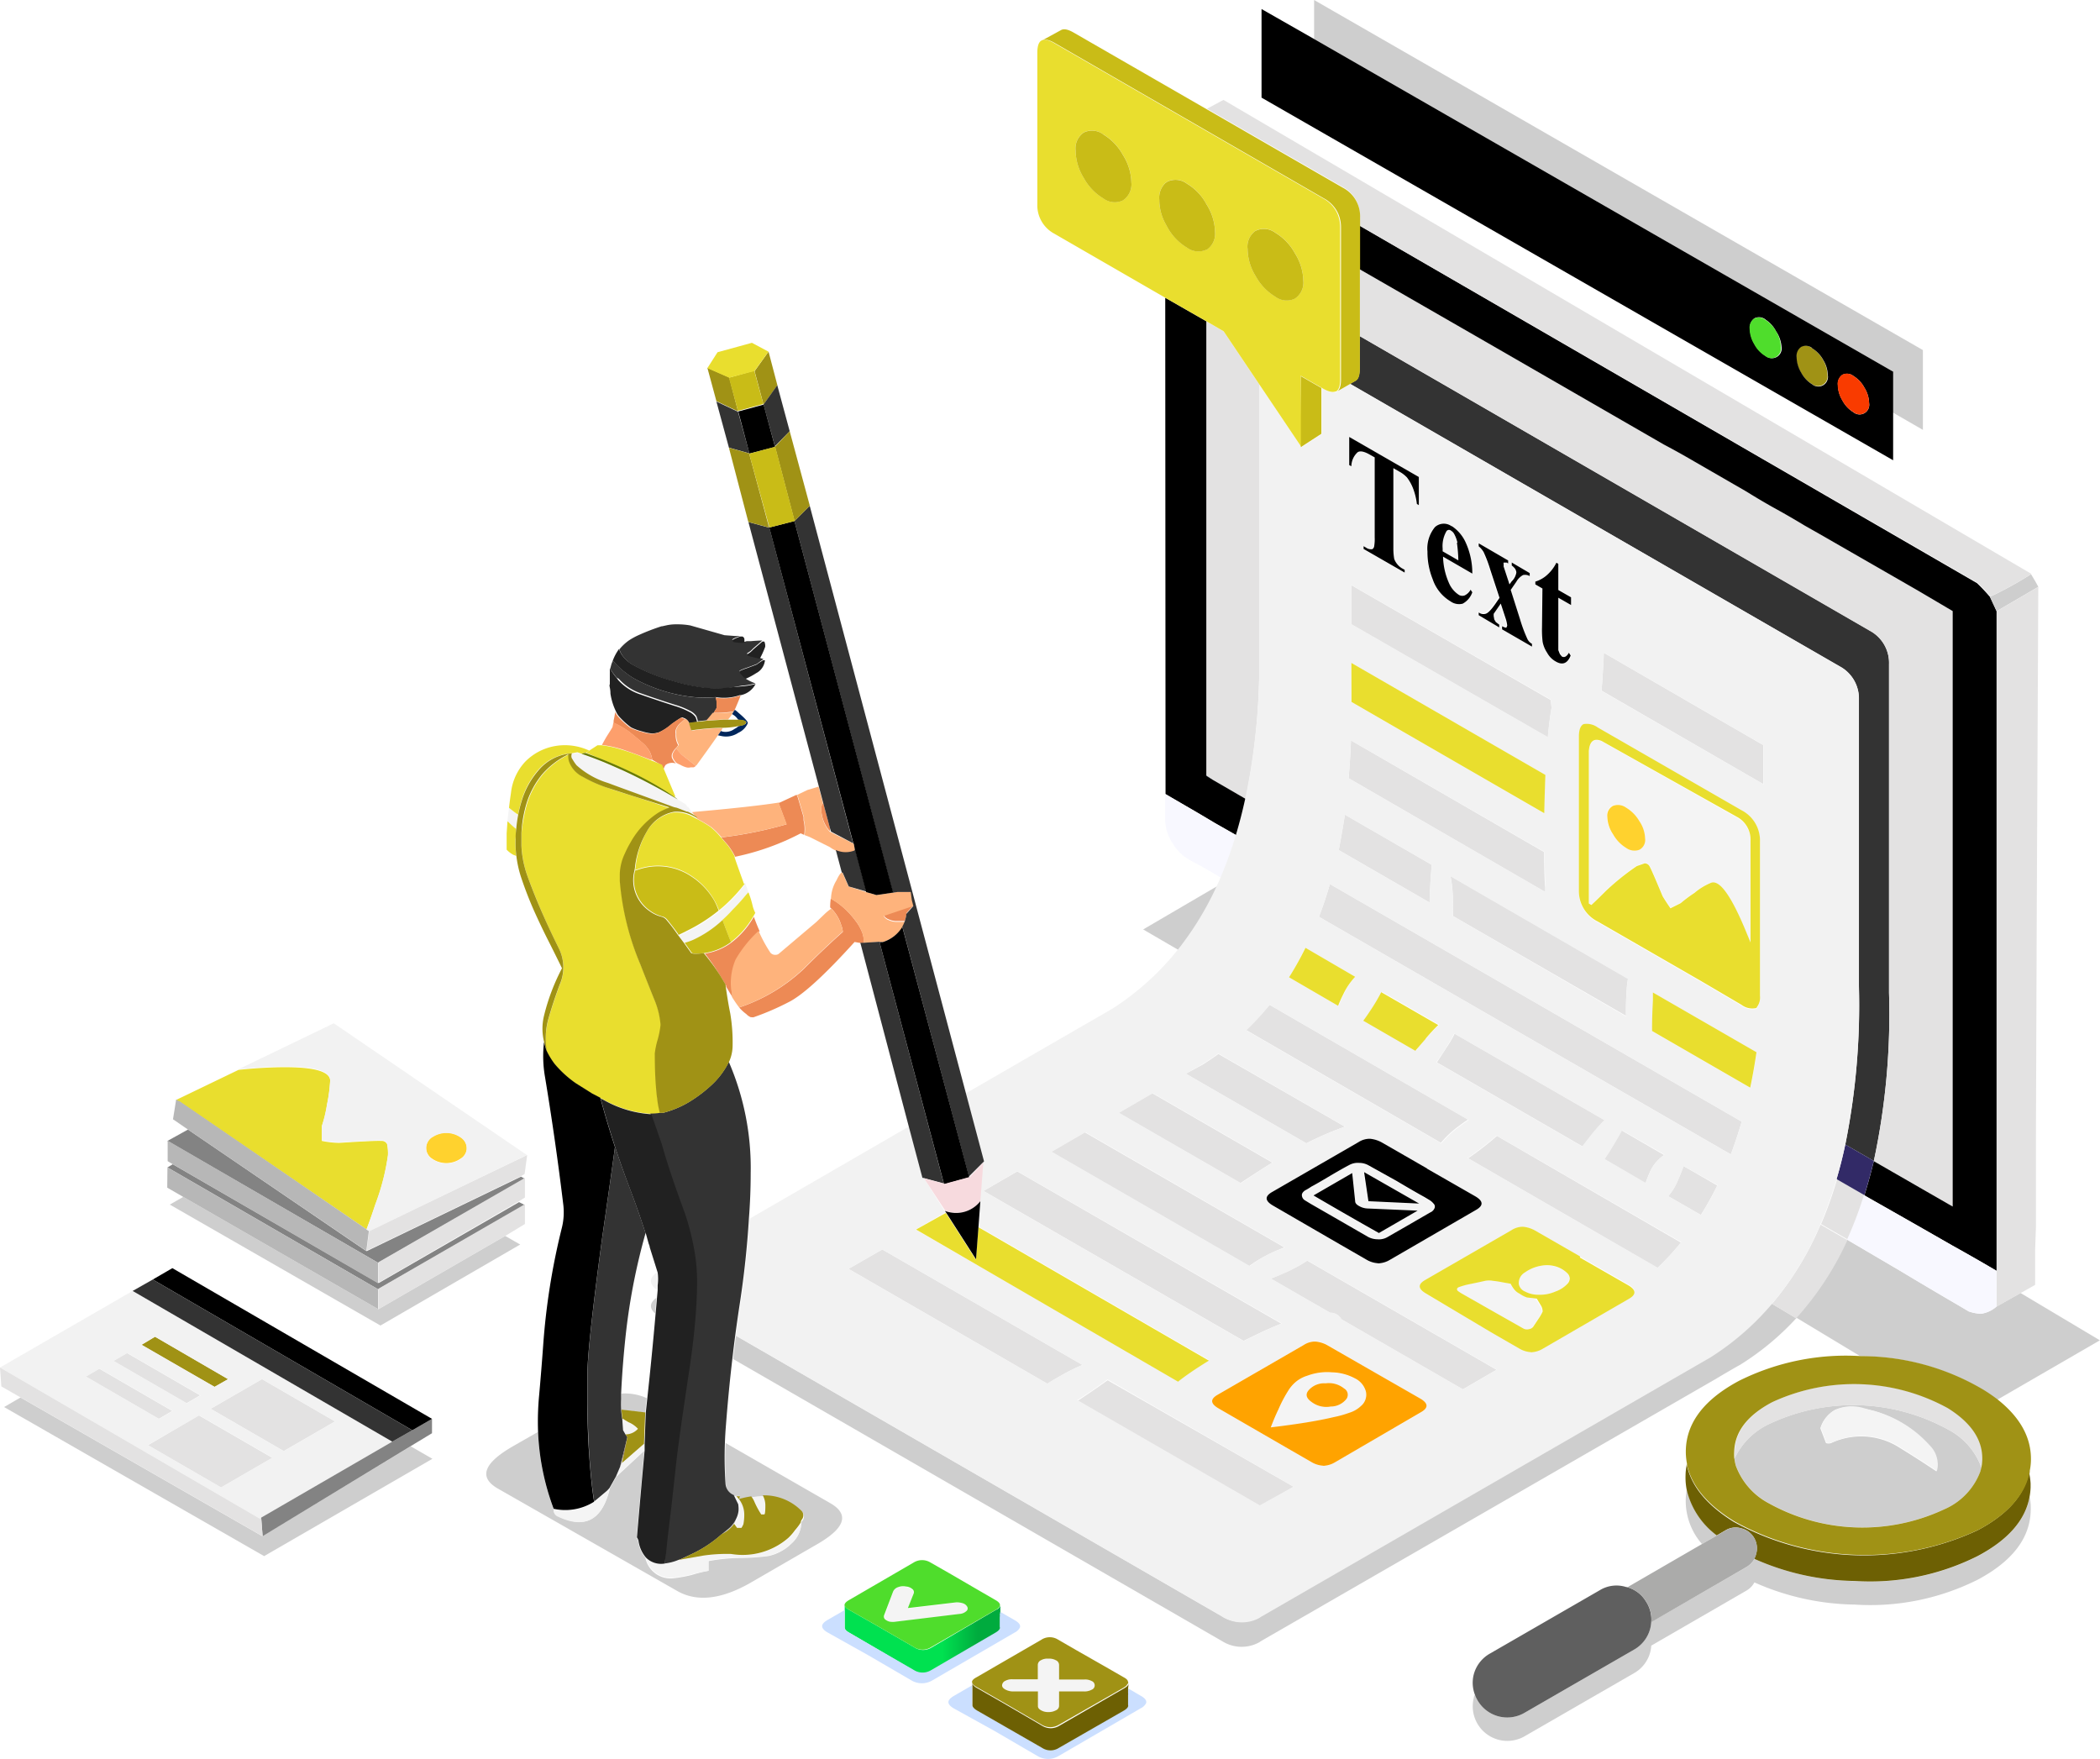 <svg xmlns="http://www.w3.org/2000/svg" viewBox="0 0 204.55 171.37"><defs><style>.cls-1{fill:#cecece}.cls-1,.cls-11,.cls-14,.cls-16,.cls-2,.cls-20,.cls-21,.cls-3,.cls-4,.cls-8,.cls-9{fill-rule:evenodd}.cls-2{fill:#333}.cls-3{fill:#e3e2e2}.cls-8{fill:#f2f2f2}.cls-9{fill:#6d6003}.cls-11{fill:#a09215}.cls-14{fill:#e9de2e}.cls-16{fill:#838383}.cls-20{fill:#c9bc17}.cls-21{fill:#4fdd2c}</style><linearGradient id="linear-gradient" x1="-1207.59" y1="-325.45" x2="-1193.61" y2="-325.45" gradientTransform="rotate(-75.11 -308.72 -938.67)" gradientUnits="userSpaceOnUse"><stop offset="0" stop-color="#9fced5"/><stop offset="1" stop-color="#bbeef6"/></linearGradient><linearGradient id="Безымянный_градиент_6" x1="-716.53" y1="-2037" x2="-701.35" y2="-2037" gradientTransform="rotate(180 -308.065 -938.69)" gradientUnits="userSpaceOnUse"><stop offset=".34" stop-color="#00ab3e"/><stop offset=".57" stop-color="#00e150"/></linearGradient></defs><g id="Слой_2" data-name="Слой 2"><g id="Слой_1-2" data-name="Слой 1"><path class="cls-1" d="M184.35 40.17v-4L128 3.8V0l59.3 34.1v7.77zm-112.94 92.2q.13-1.14.28-2.27L119 157.42a3.55 3.55 0 0 0 3.64.1l.11-.08 43.78-25.27a26.19 26.19 0 0 0 6-5.22l2.37 1.41a29.57 29.57 0 0 0 5-7.62l5.11 3q2.83 1.7 5.76 3.41l1 .59a4.66 4.66 0 0 0 1.15.23 2.91 2.91 0 0 0 1.55-.71l2.34-1.32 7.73 4.61-10 5.79a15.93 15.93 0 0 0-1.46-1 23.39 23.39 0 0 0-11.79-3.24h-.09l-6.2-3.74a26.14 26.14 0 0 1-5.48 4.56l-.27.15q-1.07.61-2.12 1.24l-44.34 25.56-.11.08a3.55 3.55 0 0 1-3.64-.1zm126.29 13.42a5.69 5.69 0 0 1 .1 1.39q-.13 4-5.15 6.68a23.34 23.34 0 0 1-12 2.43 24.76 24.76 0 0 1-9.76-2.16 2.06 2.06 0 0 1-.78.8l-9.27 5.36a3.2 3.2 0 0 1-.11.67 3.31 3.31 0 0 1-1.55 2l-10.68 6.16a3.37 3.37 0 0 1-4.94-3.77c0-.1.06-.19.1-.29a3.4 3.4 0 0 0 .25.54 3.34 3.34 0 0 0 4.59 1.23l10.68-6.16a3.31 3.31 0 0 0 1.55-2 3.67 3.67 0 0 0 .11-.68l9.27-5.35a2.09 2.09 0 0 0 .78-.8 24.66 24.66 0 0 0 9.77 2.16 23.34 23.34 0 0 0 12-2.43q4.42-2.36 5.04-5.78zm.1-1.26a5.83 5.83 0 0 0-.12-1.12v-.11a6 6 0 0 1 .11 1.23zm-33.49.57a7.72 7.72 0 0 0 2.93 4.45l-1.46.84a6.39 6.39 0 0 1-1.58-4.39 5.61 5.61 0 0 1 .1-.9zm0-2.54v.1a6.2 6.2 0 0 0-.12 1.05v-.21a6 6 0 0 1 .11-.94zm-93.62-2l10.18 5.85q2.87 1.65-1.38 4.06l-6.41 3.71q-4.27 2.43-7.14.77L48.51 145q-2.85-1.63 1.4-4.1l2.5-1.43a24.1 24.1 0 0 0 1.52 7.53.67.67 0 0 0 .38.65q4 2 5.11-2.72l.61-1.09 2.72-2.53q-.38 4.23-.75 8.48a1.14 1.14 0 0 1 .15.31 3.16 3.16 0 0 0 .71 1.63 2.51 2.51 0 0 0 2.74 2 13.78 13.78 0 0 0 1.8-.33 14.38 14.38 0 0 1 1.6-.4v-.94a18 18 0 0 1 2.95-.31 21.2 21.2 0 0 0 2.91-.19 4.55 4.55 0 0 0 2.24-1.22 2.8 2.8 0 0 0 .94-2 .52.52 0 0 1 .13-.23.65.65 0 0 0 0-.8 5.1 5.1 0 0 0-3.81-1.55 7.13 7.13 0 0 0-1.13.1A9.72 9.72 0 0 0 72 146l.08-.29h-.57a1.28 1.28 0 0 1-.8-1.11 37.89 37.89 0 0 1-.03-4.04zm-10.09 1.92l-.19.42.4-1.38zm58-56.19a30.08 30.08 0 0 1-3.81 6.24l-3.44-2zM17.85 116.58l19 10.94 12.35-7.14 1.47.84-13.61 7.89-20.52-11.78zM2 136.12l23.56 13.51L40 140.87l2.12 1.22-16.39 9.48L.4 137.05zm61.8-8.2q-.85-.76.13-1.51-.05.75-.11 1.51zm-3.3 7.82a5.13 5.13 0 0 1 2.49.44l-.15 1.41-2.32-.27.08.86a8.05 8.05 0 0 1-.11-1.91l.02-.53zm11.43 11.38a3.41 3.41 0 0 0 0-.52 3.13 3.13 0 0 1 0 .34zm-1.61 2.3l.5-.4a2.83 2.83 0 0 0 .88-1.09l-.1.36-.08.11a3 3 0 0 1-1.19 1.02z"/><path class="cls-2" d="M182.52 113.08l-2.78-1.6A68.64 68.64 0 0 0 181.06 96V68.17a3.55 3.55 0 0 0-1.88-3.27l-47.67-27.52.53-.3q.4-.25.4-1.21v-3.13l49.68 28.68a3.55 3.55 0 0 1 1.88 3.27v32a68.31 68.31 0 0 1-1.48 16.39z"/><path class="cls-3" d="M132.46 32.74v-6.5l12.6 7.23 17.06 9.84q1.46.77 2.93 1.63l5.09 2.93q1.44.88 2.89 1.7t2.81 1.63l1.38.78 9.59 5.53 3.39 2v58l-7.68-4.42A68.31 68.31 0 0 0 184 96.71v-32a3.55 3.55 0 0 0-1.88-3.27zM118.1 76l-.63-.44V31.28l1.72 1 3.46 5.15V66a64.65 64.65 0 0 1-1.32 11.8z"/><path class="cls-4" d="M132.46 26.24V22l60.11 34.8a17.1 17.1 0 0 1 1.26 1.34q.36.77.65 1.4v64.25l-1.32-.78q-1.49-.86-3-1.7-3.87-2.22-7.56-4.31l-1-.57q.5-1.61.92-3.33l7.68 4.42v-58l-3.39-2-9.6-5.52-1.38-.78q-1.38-.84-2.81-1.63t-2.89-1.7L165 44.93q-1.47-.86-2.93-1.63l-17.06-9.84zM113.5 29l4 2.29v44.27l.63.4 3.23 1.87q-.4 1.83-.91 3.53l-2.13-1.21q-1.46-.88-2.49-1.47-1.74-1-2.3-1.34z"/><path class="cls-1" d="M198.54 57.16l-4.06 2.37q-.29-.63-.65-1.4a34.48 34.48 0 0 0 4-2.2q.4.64.71 1.23z"/><path class="cls-3" d="M132.46 22v-.92a3.14 3.14 0 0 0-1.67-2.87l-13.22-7.62 1.6-.86 78.7 46.17a34.48 34.48 0 0 1-4 2.2 17.1 17.1 0 0 0-1.26-1.34zm64.36 103.95l-2.34 1.32V59.54l4.06-2.37-.15 31.72-.08 21.69v8.94l-.08 2.22v3.41zM180 120.74l-2.62-1.51a38.85 38.85 0 0 0 1.56-4.37l2.71 1.56q-.06.21-.13.42a38.2 38.2 0 0 1-1.52 3.9z"/><path d="M194.48 123.78v3.48a2.91 2.91 0 0 1-1.55.71 4.66 4.66 0 0 1-1.15-.23l-1-.59q-2.93-1.7-5.76-3.41l-5.11-3a38.2 38.2 0 0 0 1.51-3.91q.08-.21.13-.42l1 .57q3.69 2.09 7.56 4.31 1.51.84 3 1.7zm-74.06-42.42a39.45 39.45 0 0 1-1.49 4.13l-.83-.49q-1-.59-2.07-1.15a4.42 4.42 0 0 1-1.78-1.67 4.17 4.17 0 0 1-.75-2.18v-2.66q.55.31 2.3 1.34l2.49 1.47z" fill="#f8f8ff" fill-rule="evenodd"/><path d="M178.89 114.85q.48-1.62.85-3.37l2.78 1.6q-.42 1.72-.92 3.33z" fill="#322a67" fill-rule="evenodd"/><path fill="#364860" fill-rule="evenodd" d="M117.47 75.52l.63.44-.63-.4v-.04z"/><path class="cls-3" d="M172.6 127a30 30 0 0 0 4.73-7.72l2.62 1.51a29.57 29.57 0 0 1-5 7.62zm-55.48-23.29q.8-.5 1.56-1.05l12.32 7.08a31.62 31.62 0 0 0-3.76 1.62l-11.74-6.78zM156 67.27q.15-1.82.21-3.69l15.55 9v3.8zM131.63 57l19.44 11.2q0 .38.07.74-.22 1.19-.37 2.89l-19.13-11zm0 15.14L150.41 83q0 2.44.1 3.43v.46L131.36 75.8q.16-1.8.23-3.68zm-.63 7.21l8.45 4.88q-.18 2.48-.2 3.68l-8.85-5.11q.31-1.67.6-3.45zm-7.32 18.53L143 109.05q-.39.24-.79.55a9.74 9.74 0 0 0-1.86 1.71l-19-11a26.52 26.52 0 0 0 2.29-2.43zm17.84-8.66v-1.35a12.59 12.59 0 0 0-.24-2.57l17.29 10q0 .21-.07.44a28.56 28.56 0 0 0-.12 3.2zm-.6 12.78a10.16 10.16 0 0 0 .77-1.32l14.62 8.43a19.37 19.37 0 0 0-1.45 1.66l-.7.9-14.2-8.19zm-11.38-15.89l40.11 23.14q-.48 1.65-1.06 3.19L128.47 89.3q.59-1.54 1.07-3.19zm37.73 29.36a30.69 30.69 0 0 1-1.6 2.87l-3.18-1.83a5.48 5.48 0 0 0 .86-1.36q.3-.66.64-1.57zm-11-2.55l.42-.68q.88-1.42 1.25-2.14l4.16 2.41a3.86 3.86 0 0 0-1.44 1.76 8.69 8.69 0 0 0-.38 1zm7.46 8.11a26.45 26.45 0 0 1-2.28 2.48L143 112.82q.89-.6 1.9-1.41.51-.41.91-.77zm-38 2.66a12.26 12.26 0 0 0 1.6-.9l18.44 10.63-3.29 1.91-11.84-6.83a1.19 1.19 0 0 0-1.09-.63l-5.78-3.33q.98-.38 1.97-.85zm-1.26-1.93a13.49 13.49 0 0 0-2.8 1.56l-19.29-11.13 3.28-1.9 19.44 11.21zm-.54-8.52q-1.38.85-3.11 2l-11.88-6.85 3.29-1.91zm.88 15.69q-1.29.5-2.79 1.24l-.89.43L95.8 116l3.29-1.9zm1.19 15.88l-3.28 1.9-17.8-10.27h.06q1.84-1.22 2.91-2zM103.32 134q-.72.41-1.28.79l-19.39-11.2 3.29-1.89 19.5 11.25a18.4 18.4 0 0 0-2.12 1.05z"/><path class="cls-8" d="M179.74 111.48q-.37 1.75-.85 3.37a38.85 38.85 0 0 1-1.56 4.37 30 30 0 0 1-4.73 7.78 26.19 26.19 0 0 1-6 5.22l-43.78 25.27-.11.08a3.55 3.55 0 0 1-3.64-.1L71.68 130.1q.21-1.57.45-3.14.63-4.12.88-8.25l15.55-9 1.33 5h.08l2.03 3.23.1.14-2.91 1.68 25.52 14.73q.54-.43 1.26-.93t1.74-1.12l-22.45-13 .18-2.49.29-3.75.08-.08-1.76-6.61 14.3-8.26a26.38 26.38 0 0 0 6.37-5.74 30.08 30.08 0 0 0 3.81-6.24q.19-.4.36-.81a39.45 39.45 0 0 0 1.49-4.13q.51-1.7.91-3.53a64.65 64.65 0 0 0 1.36-11.8V37.43l4.12 6.13 2-1.3v-4.47l.17.1q.8.46 1.23.27h.06l1.29-.74 47.67 27.48a3.55 3.55 0 0 1 1.88 3.27V96a68.64 68.64 0 0 1-1.33 15.48zm-62.62-7.82l-1.6.92 11.74 6.78a31.62 31.62 0 0 1 3.76-1.62l-12.35-7.13q-.75.55-1.55 1.05zM149 55.82l-1.86-1.07V55a1.44 1.44 0 0 1 .34.34.91.91 0 0 1 .11.33 1.53 1.53 0 0 1-.46.88l-.21.29-.57-1.74v-.25a.23.23 0 0 1 0-.13h.31l.13.08v-.29l-2.87-1.67v.29a2.11 2.11 0 0 1 .48.56 12.78 12.78 0 0 1 .65 1.72l.9 2.74-.42.61q-.59.84-.92.94a.76.76 0 0 1-.69-.13v.27l2 1.19v-.27l-.33-.25-.15-.25-.04-.26v-.21l.69-1 .46 1.4a3.2 3.2 0 0 1 .17.75l-.08.19q-.08 0-.42-.13v.27l2.91 1.68v-.27a1.11 1.11 0 0 1-.42-.42 14.24 14.24 0 0 1-.75-2l-.9-2.83.55-.8a1.71 1.71 0 0 1 .65-.65.93.93 0 0 1 .65.1zm1.28 1.49v3.77a10.05 10.05 0 0 0 .06 1.42 2.85 2.85 0 0 0 .44 1.07 2.1 2.1 0 0 0 .82.84q1 .59 1.47-.57l-.17-.27q-.33.57-.69.36l-.19-.23-.15-.38v-5.11l1.24.71v-.75l-1.24-.71v-2.54l-.19-.11a3.88 3.88 0 0 1-.86 1.15 3 3 0 0 1-1.19.69v.27zm5.75 10l15.76 9.08v-3.8l-15.55-9q-.1 1.86-.24 3.68zm-17.87-20.85l-6.78-3.91v2.74l.21.11a1.86 1.86 0 0 1 .61-1.36q.34-.23 1.11.19l.55.31v7.83a4.15 4.15 0 0 1-.06.92q-.1.21-.23.23a.86.86 0 0 1-.54-.15l-.25-.15v.27l4 2.3v-.27l-.27-.15a1.72 1.72 0 0 1-.5-.46 1.63 1.63 0 0 1-.25-.46 6 6 0 0 1-.08-1V45.6l.57.33a3 3 0 0 1 .75.57 4.35 4.35 0 0 1 .57 1 6.3 6.3 0 0 1 .4 1.59l.19.11zm-6.53 18.11v3.8l18.79 10.85q0-2 .11-3.73zm0-7.59v3.8l19.13 11q.15-1.7.37-2.89 0-.36-.07-.74zm10.28-4.13a14.93 14.93 0 0 1 .1 1.72l-1.53-.88v-.27a2.88 2.88 0 0 1 .34-1.63.3.3 0 0 1 .48-.11.84.84 0 0 1 .31.33 3.21 3.21 0 0 1 .3.85zm-.54-1.61a1.28 1.28 0 0 0-1.65.08 3.28 3.28 0 0 0-.73 2.39 7 7 0 0 0 .5 2.66 4 4 0 0 0 1.74 2.18 1.43 1.43 0 0 0 1.19.23 2 2 0 0 0 .94-1.11l-.17-.25a1.28 1.28 0 0 1-.59.56.65.65 0 0 1-.61-.1 2.57 2.57 0 0 1-.92-1.15 6.68 6.68 0 0 1-.56-2.53l2.85 1.65a7.2 7.2 0 0 0-.61-2.95 3.77 3.77 0 0 0-1.37-1.65zm-9.78 20.88q-.07 1.88-.23 3.68l19.19 11.08v-.46q-.08-1-.1-3.43zm-.59 7.23q-.26 1.78-.6 3.45l8.85 5.11q0-1.2.2-3.68zm-5.4 15.84l4.78 2.81q.19-.5.49-1.1a6.66 6.66 0 0 1 1.13-1.76l-4.87-2.81a31.32 31.32 0 0 1-1.57 2.86zm-1.92 2.69a26.52 26.52 0 0 1-2.28 2.48l19 11a9.74 9.74 0 0 1 1.86-1.71q.4-.3.79-.55zm17.84-8.66L158.38 99a28.56 28.56 0 0 1 .12-3.2q0-.23.07-.44l-17.29-10a12.59 12.59 0 0 1 .24 2.57q-.01.65-.04 1.29zm-2.61 11.94a18.09 18.09 0 0 1 1.27-1.35l-5.55-3.2a17.13 17.13 0 0 1-1.1 1.85q-.34.51-.65.93l5.07 2.93q.35-.51.92-1.16zm2 .84l-1 1.47 14.2 8.19.7-.9a19.37 19.37 0 0 1 1.45-1.66l-14.62-8.43a10.16 10.16 0 0 1-.76 1.33zm-11.37-15.89q-.48 1.65-1.06 3.19l40.11 23.14q.58-1.53 1.06-3.19zM171.43 82a3.32 3.32 0 0 0-1.8-3l-7.24-4.17-6.76-3.89a1.81 1.81 0 0 0-1.38-.33q-.46.21-.46 1.23v15a3.31 3.31 0 0 0 1.84 3l10 5.76 4 2.35a1.73 1.73 0 0 0 1.3.34c.1 0 .17 0 .19-.1a1.52 1.52 0 0 0 .31-1.11zM161 97.44q-.05 1.76-.07 3l9.56 5.52q.35-1.67.61-3.45L161 96.68v.76zm6.31 18l-3.31-1.86q-.34.91-.64 1.57a5.48 5.48 0 0 1-.86 1.36l3.18 1.83a30.69 30.69 0 0 0 1.59-2.87zm-11-2.55l4 2.33a8.69 8.69 0 0 1 .38-1 3.86 3.86 0 0 1 1.44-1.76L158 110.1q-.38.72-1.25 2.14zm-2.39 9.52l-4.4-2.53a2.91 2.91 0 0 0-1.15-.36 2 2 0 0 0-1.13.33l-8.42 4.86q-1.09.63.1 1.32l6.45 3.73 2.62 1.51a2.51 2.51 0 0 0 1.07.34.49.49 0 0 0 .23 0 2.31 2.31 0 0 0 .94-.31l8.42-4.88q1.11-.63-.06-1.32zm9.85-1.42l-18-10.38q-.4.36-.91.77-1 .8-1.9 1.41l18.5 10.68a26.45 26.45 0 0 0 2.29-2.47zM139 113.83l-4.4-2.53a2.91 2.91 0 0 0-1.15-.36 2 2 0 0 0-1.13.33l-8.42 4.86q-1.09.63.1 1.32l6.45 3.73 2.62 1.51a2.51 2.51 0 0 0 1.07.34.49.49 0 0 0 .23 0 2.31 2.31 0 0 0 .94-.31l8.42-4.88q1.11-.63-.06-1.32zm-15-.59l-11.7-6.76-3.29 1.91 11.88 6.85q1.67-1.15 3.05-2zm.54 8.52l.62-.26-19.43-11.22-3.28 1.9 19.29 11.13a13.49 13.49 0 0 1 2.73-1.56zm1.26 1.93q-1 .47-2 .84l5.78 3.33a1.19 1.19 0 0 1 1.09.63l11.84 6.83 3.29-1.91-18.44-10.63a12.26 12.26 0 0 1-1.62.91zm3.5 7.31a2.91 2.91 0 0 0-1.15-.36 2 2 0 0 0-1.15.36l-8.42 4.86q-1.09.63.1 1.32l6.45 3.73 2.62 1.51a2.51 2.51 0 0 0 1.07.34.49.49 0 0 0 .23 0 2.31 2.31 0 0 0 .94-.31l8.42-4.88q1.11-.63-.06-1.32l-4.71-2.7zm-4.42-2.08l-25.79-14.84L95.8 116l25.34 14.62.89-.43q1.5-.76 2.79-1.27zm1.12 15.89l-18.12-10.46q-1.07.83-2.91 2h-.06l17.8 10.27zM103.32 134a18.4 18.4 0 0 1 2.12-1.05l-19.5-11.25-3.29 1.89L102 134.76q.6-.38 1.32-.76zM64 125.65q-1.19-.88 0-1.73a4.53 4.53 0 0 1 0 1.24v.49z"/><path class="cls-9" d="M197.79 144.53v.35a6.26 6.26 0 0 1-.1.91q-.62 3.42-5.05 5.77a23.34 23.34 0 0 1-12 2.43 24.66 24.66 0 0 1-9.77-2.16 2.29 2.29 0 0 0 .18-.46 2 2 0 0 0-1.45-2.51 1.89 1.89 0 0 0-1.55.21l-.83.48a7.72 7.72 0 0 1-2.93-4.45 6.29 6.29 0 0 1-.11-1.39 6.2 6.2 0 0 1 .12-1.05q.63 3.12 4.57 5.57a26.25 26.25 0 0 0 23.76.82q4.36-2.31 5-5.65a5.83 5.83 0 0 1 .16 1.13z"/><path class="cls-1" d="M182.37 137.39q-.47-.13-1-.22a4 4 0 0 0-2.68.2 3 3 0 0 0-1.38 1.75l.55 1.44a.82.82 0 0 0 .5 0 6.92 6.92 0 0 1 6.62.42q2 1.23 3.64 2.34a2.6 2.6 0 0 0-.67-2.45 11.36 11.36 0 0 0-5.58-3.48zm10.63 5.55q0 .18-.09.36a6.48 6.48 0 0 1-3.52 3.7 18.79 18.79 0 0 1-17.1-.59 6.81 6.81 0 0 1-3.2-3.65 4.53 4.53 0 0 1-.14-.7 7 7 0 0 1 3.47-3.41 19.16 19.16 0 0 1 17.34.59 6.78 6.78 0 0 1 3.24 3.7z"/><path d="M49.58 78.68q.49.4.88.67a13.77 13.77 0 0 0-.19 1.39q-.37-.29-.75-.62l-.1-.08.08-.73.07-.56zm17.8.39l.42.53a4 4 0 0 0-.48-.31l-.32-.18h-.09l-.69-.27-.29-.11-.27-.06-5.48-2-.94-.35a8.12 8.12 0 0 1-3.08-1.73 4.45 4.45 0 0 1-.4-.59.48.48 0 0 1-.1-.36.34.34 0 0 1 .06-.21l.54-.1.38.13q1.11.38 2.24.84 1 .4 1.94.85A58 58 0 0 1 66 77.86l.75.46a1.51 1.51 0 0 1 .21.27.06.06 0 0 0 .06 0zm115 58.31a11.36 11.36 0 0 1 5.62 3.44 2.6 2.6 0 0 1 .67 2.45q-1.65-1.11-3.64-2.34a6.92 6.92 0 0 0-6.62-.42.82.82 0 0 1-.5 0l-.55-1.44a3 3 0 0 1 1.38-1.75 4 4 0 0 1 2.68-.2q.48.14.95.27zM72.59 86l.23.69a.85.85 0 0 1 .08.21l-.22.28a19.17 19.17 0 0 1-1.31 1.45 11.51 11.51 0 0 1-1 1 10.75 10.75 0 0 1-2.88 1.94 5.37 5.37 0 0 1-.81.28l-.54-.71.6-.29.15-.08a16.27 16.27 0 0 0 3.15-2q.57-.5 1.11-1a15.39 15.39 0 0 0 1.19-1.33zm94 0a6 6 0 0 0-1.53.92 13.38 13.38 0 0 0-1.34 1l-1 .5q-.5-.73-.77-1.19-1.05-2.53-1.24-2.85a.55.55 0 0 0-.5-.34l-.77.27a24.06 24.06 0 0 0-3 2.41q-.8.8-1.42 1.38l-.25-.15V73.21q.11-1.49 1.24-1l13.3 7.5a2.52 2.52 0 0 1 1.19 2.26v9.9l-.57-1.38q-2.08-4.99-3.3-4.49zm-8.25-7.37a1.34 1.34 0 0 0-1.26-.17 1.07 1.07 0 0 0-.56 1.07 3.2 3.2 0 0 0 .56 1.7 3.61 3.61 0 0 0 1.26 1.32 1.4 1.4 0 0 0 1.3.19 1.08 1.08 0 0 0 .56-1.11 3.17 3.17 0 0 0-.56-1.68 3.69 3.69 0 0 0-1.26-1.29zM17.16 107.09l15.37-7.41 18.84 12.85-18.84-12.85-9.28 4.48zM53.93 147a5.26 5.26 0 0 0 3.94-.69l.13-.1 1-.84a2.25 2.25 0 0 0 .38-.4q-1.07 4.67-5.11 2.72a.67.67 0 0 1-.34-.69zm98.72-23a.77.77 0 0 1 .21.54.76.76 0 0 1-.23.52 2.93 2.93 0 0 1-1.17.75 3.76 3.76 0 0 1-1.67.31 2.68 2.68 0 0 1-1.28-.31 1 1 0 0 1-.61-.71 1.19 1.19 0 0 1 .59-1.15 3.87 3.87 0 0 1 1.68-.67 3.05 3.05 0 0 1 1.44.12 2.71 2.71 0 0 1 1.04.6zm-3.91 2.37l.88.17.38.63a1.15 1.15 0 0 1 .19.63 4.67 4.67 0 0 1-.42.73l-.5.75a.6.6 0 0 1-.4.23.72.72 0 0 1-.56-.06l-3-1.7-2.92-1.75a3.86 3.86 0 0 1-.44-.29q-.17-.19.06-.34a7.27 7.27 0 0 1 .9-.27l.92-.19.77-.17a2.13 2.13 0 0 1 .8 0q.36 0 .86.13l.84.15a3.27 3.27 0 0 0 .34.54 1.5 1.5 0 0 0 .52.42 3 3 0 0 0 .79.35zM138 117.93l-4.77-.21a1.76 1.76 0 0 1-.82-.23q-.38-.21-.4-.48l-.38-2.74-3.77 2.18q3.14 1.84 6.37 3.66zm-4.79-.92l4.94.23-5.36-3.06zm0-3.5l2.76 1.55q1.8 1.07 2.72 1.57l.48.29a1.49 1.49 0 0 1 .38.33.4.4 0 0 1 .1.48.77.77 0 0 1-.42.4l-2.09 1.21-2.11 1.21a1.64 1.64 0 0 1-.92.19 2 2 0 0 1-.92-.23l-2.79-1.61-2.8-1.61-.59-.36a.6.6 0 0 1-.27-.48q0-.23.29-.46a6.13 6.13 0 0 0 .63-.38q.54-.29 1.86-1.07 1.17-.69 1.86-1.05a1.74 1.74 0 0 1 .94-.19 1.83 1.83 0 0 1 .94.2zM127.33 134a5.52 5.52 0 0 1 2.41-.29 4.94 4.94 0 0 1 2.24.59 2 2 0 0 1 1.07 1.3 1.43 1.43 0 0 1-.5 1.4 2.83 2.83 0 0 1-1.13.65 10.26 10.26 0 0 1-1.51.42q-2.26.5-6.13 1 .42-1.09.75-1.76a12.62 12.62 0 0 1 .92-1.76 3.6 3.6 0 0 1 .71-.86 3.17 3.17 0 0 1 1.17-.69zm2.3 3a1.94 1.94 0 0 0 1.49-.69.7.7 0 0 0-.19-1.07 2.34 2.34 0 0 0-1.8-.5 2 2 0 0 0-1.65.67q-.52.59.29 1.15a2.37 2.37 0 0 0 1.85.44zm-69 5.49l2.14-1.86v.65L60 143.81l.36-.9zm4.19 9.8a4.71 4.71 0 0 0 1.3-.34l2.39-.42a15.7 15.7 0 0 1 2.78-.17 6.77 6.77 0 0 0 5.57-1.57 5 5 0 0 0 .65-.75 5.37 5.37 0 0 0 .56-.75 2.8 2.8 0 0 1-.94 2 4.55 4.55 0 0 1-2.24 1.22 21.2 21.2 0 0 1-2.91.19 18 18 0 0 0-2.95.31v.99a14.38 14.38 0 0 0-1.59.33 13.78 13.78 0 0 1-1.8.33 2.51 2.51 0 0 1-2.74-2 2.07 2.07 0 0 0 1.88.63zm-3.87-12.54l-.23-.4-.08-1.13.59.36a2.62 2.62 0 0 1 .94.65 1.63 1.63 0 0 1-1.11.54zm10.84 6a2.43 2.43 0 0 1 .77 1.63 4.58 4.58 0 0 1-.08 1.09 2.06 2.06 0 0 1-.19.36h-.42l-.29-.4.08-.11.1-.36a2.23 2.23 0 0 0 .23-.8l.06-.17a3.13 3.13 0 0 0 0-.34l-.44-.9zm1.45.08a7.13 7.13 0 0 1 1.13-.1 2.06 2.06 0 0 1 .25 1q0 .82-.11.86h-.29a8.45 8.45 0 0 1-.71-1.34 2.38 2.38 0 0 0-.3-.45zm29.63 15.91a.51.51 0 0 1 .31.44v1.42h2.45a1.34 1.34 0 0 1 .73.15.45.45 0 0 1 0 .84 1.46 1.46 0 0 1-.73.17h-2.45v1.42a.49.49 0 0 1-.31.42 1.46 1.46 0 0 1-.73.17 1.36 1.36 0 0 1-.71-.17q-.31-.17-.31-.4v-1.44h-2.45a1.61 1.61 0 0 1-.73-.19q-.31-.17-.31-.4a.51.51 0 0 1 .31-.44 1.33 1.33 0 0 1 .73-.15h2.45v-1.42a.51.51 0 0 1 .31-.44 1.24 1.24 0 0 1 .71-.15 1.33 1.33 0 0 1 .7.14zm-9.76-5.63a1.87 1.87 0 0 1 .77.08.72.72 0 0 1 .42.36.34.34 0 0 1-.13.42 1.05 1.05 0 0 1-.63.25l-6.18.75a1.84 1.84 0 0 1-.65 0 1.11 1.11 0 0 1-.46-.25.39.39 0 0 1-.06-.38L87 155a.81.81 0 0 1 .46-.36 1.33 1.33 0 0 1 .75-.06 1.06 1.06 0 0 1 .63.25.38.38 0 0 1 .13.42l-.57 1.44z" fill="#f4f4f4" fill-rule="evenodd"/><path class="cls-3" d="M193 142.94a6.78 6.78 0 0 0-3.23-3.69 19.16 19.16 0 0 0-17.34-.59 7 7 0 0 0-3.47 3.41 4.8 4.8 0 0 1 0-.71q.1-2.89 3.71-4.81a18.95 18.95 0 0 1 17.1.59q3.46 2.16 3.35 5.07a4.13 4.13 0 0 1-.12.73zm-160.36-4.49l-5 2.89-7.12-4.12 5-2.89zm-20.27-6.66l7.12 4.12-1.32.77-7.17-4.13zm7 6.07l7.16 4.14-5 2.89-7.12-4.12zm-3.91.34l-7.12-4.12 1.32-.77 7.12 4.12z"/><path class="cls-11" d="M164.32 142.66v-.1a6.08 6.08 0 0 1-.11-1.36q.13-4 5.17-6.7a23.3 23.3 0 0 1 11.88-2.41h.09a23.39 23.39 0 0 1 11.79 3.24 15.93 15.93 0 0 1 1.46 1q3.34 2.66 3.22 6a5.69 5.69 0 0 1-.11.92v.11q-.67 3.34-5 5.65a26.25 26.25 0 0 1-23.76-.82q-3.95-2.41-4.63-5.53zM71.89 40.07l-2.11-1-.88-3.25 2.13.94zm1.61-3.92l1.36-1.9.86 3.27-1.35 1.88zm95.44 105.92a4.53 4.53 0 0 0 .14.7 6.81 6.81 0 0 0 3.2 3.65 18.79 18.79 0 0 0 17.1.59 6.48 6.48 0 0 0 3.52-3.7q.05-.18.09-.36a4.13 4.13 0 0 0 .09-.72q.11-2.91-3.35-5.07a18.95 18.95 0 0 0-17.1-.59q-3.62 1.91-3.71 4.81a4.8 4.8 0 0 0 .01.69zm7.53-108.17a3 3 0 0 1 1.07 1.1 3 3 0 0 1 .46 1.51.94.94 0 0 1-1.53.88 2.93 2.93 0 0 1-1.07-1.15 3 3 0 0 1-.44-1.49 1.07 1.07 0 0 1 .44-1 1 1 0 0 1 1.07.15zM15.1 130.2l7.12 4.13-1.32.75-7.12-4.08zm87.74 31.51a1.33 1.33 0 0 0-.73-.15 1.24 1.24 0 0 0-.71.15.51.51 0 0 0-.31.44v1.42h-2.44a1.33 1.33 0 0 0-.73.15.51.51 0 0 0-.31.44q0 .23.31.4a1.61 1.61 0 0 0 .73.19h2.45v1.44q0 .23.31.4a1.36 1.36 0 0 0 .71.17 1.46 1.46 0 0 0 .73-.17.49.49 0 0 0 .31-.42v-1.42h2.45a1.46 1.46 0 0 0 .73-.17.45.45 0 0 0 0-.84 1.34 1.34 0 0 0-.73-.15h-2.45v-1.42a.51.51 0 0 0-.32-.46zm7 2.28a.71.71 0 0 1-.3.33l-.12.08-6.29 3.6a1.59 1.59 0 0 1-1.65 0l-3.27-1.91-.59-.34-2.51-1.44a1.11 1.11 0 0 1-.34-.27.41.41 0 0 1-.09-.21q0-.23.44-.46l6.32-3.66a1.5 1.5 0 0 1 1.63 0l1.82 1.05 2.72 1.55 1.86 1.07q.36.19.4.4a.43.43 0 0 1 .02.22z"/><path d="M158.52 154.6a3.08 3.08 0 0 1 1.74 1.28l.14.22a3.19 3.19 0 0 1 .44 1.89 3.67 3.67 0 0 1-.11.68 3.31 3.31 0 0 1-1.55 2l-10.68 6.16a3.34 3.34 0 0 1-4.59-1.23 3.4 3.4 0 0 1-.25-.54 3.25 3.25 0 0 1-.1-2 3.31 3.31 0 0 1 1.57-2l10.68-6.16a3.12 3.12 0 0 1 2.55-.33z" fill="#5f5f5f" fill-rule="evenodd"/><path d="M170.89 151.83a2.09 2.09 0 0 1-.78.8l-9.26 5.37a3.19 3.19 0 0 0-.44-1.89l-.14-.22a3.08 3.08 0 0 0-1.74-1.28l.16-.11 7.08-4.1 1.46-.84.83-.48a1.89 1.89 0 0 1 1.55-.21 2 2 0 0 1 1.45 2.51 2.29 2.29 0 0 1-.17.45z" fill="#ababaa" fill-rule="evenodd"/><path class="cls-14" d="M50.27 80.74q0 .51-.06 1a10.41 10.41 0 0 0 .08 1.63l-.29-.11a2.61 2.61 0 0 1-.65-.5v-1.59l.08-1.17.1.08q.37.37.74.66zm.19-1.39q-.39-.27-.88-.67.08-.71.19-1.44a5.28 5.28 0 0 1 1.4-3.06 5.37 5.37 0 0 1 3-1.53 5.59 5.59 0 0 1 3.22.46l-.33.21a2 2 0 0 0-.38.08h-.06l-.38-.13-.54.1A4.63 4.63 0 0 0 52.42 75a8.13 8.13 0 0 0-1.63 3q-.2.68-.33 1.35zm76.31-35.8l-4.12-6.13-3.46-5.15-1.72-1-4-2.29-10.76-6.21a3.14 3.14 0 0 1-1.67-2.87V5.15q0-1 .42-1.21.41-.21 1.22.26l26.19 15.12a3.17 3.17 0 0 1 1.4 1.49 3.42 3.42 0 0 1 .27 1.38v14.76q0 .92-.38 1.17h-.06q-.42.19-1.23-.27l-.17-.1-2-1.15zm-9.3-23.74a5.2 5.2 0 0 0-1.86-1.93 1.84 1.84 0 0 0-1.91-.19l-.19.13a2 2 0 0 0-.59 1.63 4.88 4.88 0 0 0 .59 2.31l.19.35a5.27 5.27 0 0 0 1.91 2 1.87 1.87 0 0 0 1.86.22h.06a1.88 1.88 0 0 0 .82-1.76 5.2 5.2 0 0 0-.82-2.66zm4.84 2.66a1.87 1.87 0 0 0-.79 1.76 5.13 5.13 0 0 0 .79 2.66 5.27 5.27 0 0 0 1.91 2 1.84 1.84 0 0 0 1.91.19 1.88 1.88 0 0 0 .82-1.76 5.2 5.2 0 0 0-.82-2.66 5.27 5.27 0 0 0-1.91-2 1.84 1.84 0 0 0-1.91-.19zm-14.84-9.38a1.84 1.84 0 0 0-1.91-.19 1.87 1.87 0 0 0-.79 1.76 5.13 5.13 0 0 0 .79 2.66 5.27 5.27 0 0 0 1.91 2 1.84 1.84 0 0 0 1.91.19 1.88 1.88 0 0 0 .82-1.76 5.2 5.2 0 0 0-.82-2.66 5.27 5.27 0 0 0-1.91-2zM72.9 86.91a8.52 8.52 0 0 1 .42 1.36 3.37 3.37 0 0 0 .25.65l-.19.33-.19.31a8.21 8.21 0 0 1-2 2.2q-.42-1.07-.82-2.16a11.51 11.51 0 0 0 1-1 19.17 19.17 0 0 0 1.31-1.45zm-.31-.9l-.25.32a15.39 15.39 0 0 1-1.19 1.33q-.54.54-1.11 1a7.51 7.51 0 0 0-.47-1 7 7 0 0 0-2.17-2.31 5.83 5.83 0 0 0-5-.78l-.54.17a3.92 3.92 0 0 0 .08-.52A8.76 8.76 0 0 1 63 81a3.85 3.85 0 0 1 2.58-1.86 3.38 3.38 0 0 1 1.91.42l.38.2a13.36 13.36 0 0 1 1.34.79 7.28 7.28 0 0 1 1 1l.35.41a6 6 0 0 1 1 1.47v.1q.17.52.86 2.43a.06.06 0 0 0 .17.04zm-8.27 22.42a5.26 5.26 0 0 1-.9.06 10.7 10.7 0 0 1-4.56-1.34l-.39-.2-.79-.41-1.59-1a10.5 10.5 0 0 1-2.09-1.91 7.6 7.6 0 0 1-.77-1.26 7.35 7.35 0 0 1 0-2.17 7.49 7.49 0 0 1 .17-.85q.5-1.76 1.13-3.43a4.18 4.18 0 0 0-.11-3.58q-.84-1.67-1.59-3.39t-1.4-3.48a10.58 10.58 0 0 1-.5-1.85 9.79 9.79 0 0 1-.13-1.2v-1.25a12.6 12.6 0 0 1 .2-1.43q.1-.57.25-1.14a8.37 8.37 0 0 1 1.63-3.18 8 8 0 0 1 2.53-1.93v.21a1.83 1.83 0 0 0 .06.44 2.66 2.66 0 0 0 1.38 1.55 13.1 13.1 0 0 0 2.21 1q.82.3 1.87.62t4.33 1.42l-.17.08a6.88 6.88 0 0 0-.88.42 8.16 8.16 0 0 0-2.72 2.89 9.84 9.84 0 0 0-.56 1.09 5 5 0 0 0-.5 2v.69a26.31 26.31 0 0 0 2 8.12q.5 1.28 1.36 3.43a7.94 7.94 0 0 1 .61 2.47 9.06 9.06 0 0 1-.27 1.4 8.14 8.14 0 0 0-.29 1.36 1.14 1.14 0 0 0 0 .17q0 1.87.13 3.32 0 .53.11 1a8.63 8.63 0 0 0 .24 1.26zm67.31-43.86l18.9 10.91q-.07 1.71-.11 3.73l-18.78-10.84v-.91zm-6.07 30.62a31.32 31.32 0 0 0 1.6-2.87l4.84 2.82a6.66 6.66 0 0 0-1.17 1.73q-.3.6-.49 1.1zm13.3 6l-1 1.16-5.07-2.93q.31-.41.65-.93a17.13 17.13 0 0 0 1.1-1.85l5.55 3.2a18.09 18.09 0 0 0-1.22 1.32zM161 97.44v-.77l10.09 5.82q-.26 1.78-.61 3.45l-9.56-5.52q-.01-1.22.08-2.98zM152.65 124a2.71 2.71 0 0 0-1-.61 3.05 3.05 0 0 0-1.44-.12 3.87 3.87 0 0 0-1.68.67 1.19 1.19 0 0 0-.59 1.15 1 1 0 0 0 .61.71 2.68 2.68 0 0 0 1.28.31 3.76 3.76 0 0 0 1.67-.31 2.93 2.93 0 0 0 1.17-.75.76.76 0 0 0 .23-.52.77.77 0 0 0-.25-.53zm1.24-1.51l4.71 2.7q1.17.69.06 1.32l-8.42 4.88a2.31 2.31 0 0 1-.94.31.49.49 0 0 1-.23 0 2.51 2.51 0 0 1-1.07-.34l-2.62-1.51-6.47-3.85q-1.19-.69-.1-1.32l8.42-4.86a2 2 0 0 1 1.13-.33 2.91 2.91 0 0 1 1.15.36l4.4 2.53zm-5.15 3.89a3 3 0 0 1-.74-.38 1.5 1.5 0 0 1-.52-.42 3.27 3.27 0 0 1-.34-.54l-.84-.15q-.5-.1-.86-.13a2.13 2.13 0 0 0-.8 0l-.77.17-.92.19a7.27 7.27 0 0 0-.9.27q-.23.15-.06.34a3.86 3.86 0 0 0 .44.29l2.95 1.68 3 1.7a.72.72 0 0 0 .56.06.6.6 0 0 0 .4-.23l.5-.75a4.67 4.67 0 0 0 .42-.73 1.15 1.15 0 0 0-.19-.63l-.38-.63zm-56.61-8.24l2.93 4.57.24-3.18 22.45 13q-.91.55-1.74 1.12t-1.26.93l-25.52-14.82zM166.63 86q1.22-.54 3.31 4.42l.57 1.38v-9.9a2.52 2.52 0 0 0-1.19-2.26L156 72.17q-1.13-.46-1.24 1V88l.25.15q.61-.57 1.42-1.38a24.06 24.06 0 0 1 3-2.41l.77-.27a.55.55 0 0 1 .5.34q.19.33 1.24 2.85.27.46.77 1.19l1-.5a13.38 13.38 0 0 1 1.34-1 6 6 0 0 1 1.58-.97zm4.8-4v15a1.52 1.52 0 0 1-.31 1.11c0 .06-.09.1-.19.1a1.73 1.73 0 0 1-1.3-.34l-4-2.35-10-5.76a3.31 3.31 0 0 1-1.84-3v-15q0-1 .46-1.23a1.81 1.81 0 0 1 1.38.33l6.76 3.89 7.24 4.17a3.32 3.32 0 0 1 1.8 3.08zM35.7 119.74l-18.25-12.45h-.08l-.22-.15 6.08-2.93q.9-.1 1.93-.17 7-.44 7 1.24a15.2 15.2 0 0 1-.31 2.34 12.66 12.66 0 0 1-.5 2.09v1.42a9.39 9.39 0 0 0 1.68.19q3.5-.23 4.12-.19a.57.57 0 0 1 .56.33 4.57 4.57 0 0 1 .08 1.09 22.12 22.12 0 0 1-1.23 4.79q-.47 1.41-.86 2.4z"/><path d="M158.38 78.66a3.69 3.69 0 0 1 1.3 1.32 3.17 3.17 0 0 1 .56 1.68 1.08 1.08 0 0 1-.56 1.11 1.4 1.4 0 0 1-1.3-.19 3.61 3.61 0 0 1-1.26-1.32 3.2 3.2 0 0 1-.56-1.7 1.07 1.07 0 0 1 .56-1.07 1.34 1.34 0 0 1 1.26.17zm-116.3 32.1a2.44 2.44 0 0 1 2.79 0 1.28 1.28 0 0 1 .59 1v.15a1.23 1.23 0 0 1-.59.94 2.44 2.44 0 0 1-2.79 0 1.25 1.25 0 0 1-.57-1v-.12a1.3 1.3 0 0 1 .57-.96z" fill="#ffd22e" fill-rule="evenodd"/><path class="cls-16" d="M36.83 123l-20.52-11.87 2-1.11 17.36 11.83h.08l15-7.24.38.21zm0 2.58l-20.52-11.87.52-.31 20 11.56h.08l13.65-7.87.57.29z"/><path class="cls-3" d="M51.34 112.52zm-.63 2.06l-15 7.24.25-1.94 15.39-7.38-.25 1.85zm-1.49 5.8l-12.35 7.14v-2l14.26-8.23v1.93zm-12.35 4.56v-2l14.26-8.21v1.91l-.57.36z"/><path d="M16.31 113.71l20.52 11.87v1.93l-19-10.94-1.54-.89zm2-3.69l-1.46-1 .31-1.93.22.15h.08l18.24 12.5.23.16-.25 1.94zm-1.46 3.39l-.52-.31v-2l20.5 11.9v2z" fill="#b7b7b7" fill-rule="evenodd"/><path d="M35.72 121.81zm1.15 5.7zm0-2.55z" fill="#868082" fill-rule="evenodd"/><path class="cls-8" d="M35.93 119.91l-.23-.16q.38-1 .86-2.47a22.12 22.12 0 0 0 1.23-4.79 4.57 4.57 0 0 0-.08-1.09.57.57 0 0 0-.56-.33q-.61 0-4.12.19a9.39 9.39 0 0 1-1.68-.19v-1.42a12.66 12.66 0 0 0 .5-2.09 15.2 15.2 0 0 0 .31-2.34q0-1.68-7-1.24-1 .08-1.93.17l9.28-4.48 18.81 12.83L36 119.92zm6.15-9.14a1.3 1.3 0 0 0-.57 1v.12a1.25 1.25 0 0 0 .57 1 2.44 2.44 0 0 0 2.79 0 1.23 1.23 0 0 0 .59-.94v-.15a1.28 1.28 0 0 0-.59-1 2.44 2.44 0 0 0-2.79 0z"/><path class="cls-4" d="M180.53 36.62a1 1 0 0 0-1.07-.11 1.07 1.07 0 0 0-.44 1 3 3 0 0 0 .44 1.49 2.93 2.93 0 0 0 1.07 1.15.94.94 0 0 0 1.53-.88 3 3 0 0 0-.46-1.51 3 3 0 0 0-1.07-1.14zM128 3.8l56.4 32.4v8.63L122.88 9.51V.88zm48.51 30.1a1 1 0 0 0-1.07-.11 1.07 1.07 0 0 0-.44 1 3 3 0 0 0 .44 1.49 2.93 2.93 0 0 0 1.07 1.15.94.94 0 0 0 1.53-.88 3 3 0 0 0-.46-1.51 3 3 0 0 0-1.11-1.14zM173 32.28a3 3 0 0 0-1-1.13 1 1 0 0 0-1.1-.15 1.07 1.07 0 0 0-.44 1 3 3 0 0 0 .44 1.49 2.93 2.93 0 0 0 1.1 1.18.94.94 0 0 0 1.53-.88 3 3 0 0 0-.53-1.51zm-34 81.55l4.71 2.7q1.17.69.06 1.32l-8.42 4.88a2.31 2.31 0 0 1-.94.31.49.49 0 0 1-.23 0 2.51 2.51 0 0 1-1.07-.34l-2.62-1.51-6.49-3.76q-1.19-.69-.1-1.32l8.42-4.86a2 2 0 0 1 1.13-.33 2.91 2.91 0 0 1 1.15.36l4.4 2.53zm-5.71-.33a1.83 1.83 0 0 0-.9-.23 1.74 1.74 0 0 0-.94.19q-.69.36-1.86 1.05-1.32.79-1.86 1.07a6.13 6.13 0 0 1-.63.38q-.31.23-.29.46a.6.6 0 0 0 .27.48l.59.36 2.8 1.61 2.79 1.61a2 2 0 0 0 .92.23 1.64 1.64 0 0 0 .92-.19l2.11-1.21 2.09-1.21a.77.77 0 0 0 .42-.4.4.4 0 0 0-.1-.48 1.49 1.49 0 0 0-.38-.33l-.48-.29q-.92-.5-2.72-1.57zm0 3.5l-.42-2.83 5.36 3.06zm4.79.92l-3.77 2.18q-3.23-1.82-6.37-3.66l3.77-2.18.29 2.74q0 .27.4.48a1.76 1.76 0 0 0 .82.23z"/><path d="M180.53 36.62a3 3 0 0 1 1.07 1.13 3 3 0 0 1 .46 1.51.94.94 0 0 1-1.53.88 2.93 2.93 0 0 1-1.08-1.14 3 3 0 0 1-.45-1.5 1.07 1.07 0 0 1 .44-1 1 1 0 0 1 1.09.12z" fill="#f93b00" fill-rule="evenodd"/><path class="cls-20" d="M132.46 26.24v9.64q0 1-.4 1.21l-.53.3-1.29.74q.38-.25.38-1.17V22.19a3.42 3.42 0 0 0-.27-1.38 3.17 3.17 0 0 0-1.4-1.49L102.74 4.19q-.81-.47-1.22-.26l1.83-1q.42-.23 1.24.25l13 7.49 13.22 7.62a3.14 3.14 0 0 1 1.67 2.87v5.12zm-10.15-3.76a1.84 1.84 0 0 1 1.91.19 5.27 5.27 0 0 1 1.91 2 5.2 5.2 0 0 1 .82 2.66 1.88 1.88 0 0 1-.82 1.76 1.84 1.84 0 0 1-1.91-.19 5.27 5.27 0 0 1-1.91-2 5.13 5.13 0 0 1-.79-2.66 1.87 1.87 0 0 1 .79-1.77zm-4.84-2.66l.06.1a5.2 5.2 0 0 1 .82 2.66 1.88 1.88 0 0 1-.82 1.76h-.06a1.87 1.87 0 0 1-1.86-.22 5.27 5.27 0 0 1-1.91-2l-.19-.35a4.88 4.88 0 0 1-.59-2.31 2 2 0 0 1 .59-1.63l.19-.13a1.84 1.84 0 0 1 1.91.19 5.2 5.2 0 0 1 1.86 1.92zm-10-6.72a5.27 5.27 0 0 1 1.91 2 5.2 5.2 0 0 1 .82 2.66 1.88 1.88 0 0 1-.82 1.76 1.84 1.84 0 0 1-1.91-.19 5.27 5.27 0 0 1-1.91-2 5.13 5.13 0 0 1-.79-2.66 1.87 1.87 0 0 1 .79-1.76 1.84 1.84 0 0 1 1.91.18zm-34 23l.88 3.25-2.47.67-.88-3.23zM71.2 91.76a5.68 5.68 0 0 1-2.58 1.07 6.68 6.68 0 0 1-.88.06 1.22 1.22 0 0 1-.34-.06l-.71-1a5.37 5.37 0 0 0 .81-.28 10.75 10.75 0 0 0 2.88-1.94q.39 1.07.82 2.15zM70 88.69a16.27 16.27 0 0 1-3.15 2l-.15.08-.6.29-.1-.17q-.5-.69-1-1.3a.91.91 0 0 0-.44-.31 3.36 3.36 0 0 1-1.23-.57 3.65 3.65 0 0 1-1.47-3.91l.54-.17a5.83 5.83 0 0 1 5 .78 7 7 0 0 1 2.17 2.31 7.51 7.51 0 0 1 .43.97zm58.71-50.9v4.46l-2 1.3v-6.91z"/><path class="cls-21" d="M173 32.28a3 3 0 0 1 .46 1.51.94.94 0 0 1-1.53.88 2.93 2.93 0 0 1-1.07-1.15 3 3 0 0 1-.44-1.49 1.07 1.07 0 0 1 .44-1 1 1 0 0 1 1.07.11 3 3 0 0 1 1.07 1.14z"/><path class="cls-4" d="M150.24 57.32l-.69-.4v-.27a3 3 0 0 0 1.19-.69 3.88 3.88 0 0 0 .86-1.15l.19.11v2.55l1.24.71v.75l-1.24-.71v5.11l.15.38.19.23q.36.21.69-.36l.17.27q-.46 1.17-1.47.57a2.1 2.1 0 0 1-.82-.84 2.85 2.85 0 0 1-.44-1.07 10.05 10.05 0 0 1-.06-1.42zm-1.24-1.5v.29a.93.93 0 0 0-.65-.1 1.71 1.71 0 0 0-.65.65l-.55.8.9 2.83a14.24 14.24 0 0 0 .75 2 1.11 1.11 0 0 0 .42.42v.27l-2.91-1.68V61q.34.17.42.13l.08-.19a3.2 3.2 0 0 0-.17-.75l-.46-1.4-.69 1V60l.06.34.15.25.33.25v.27l-2-1.19v-.27a.76.76 0 0 0 .69.13q.33-.1.92-.94l.42-.61-.9-2.74a12.78 12.78 0 0 0-.65-1.72 2.11 2.11 0 0 0-.48-.56v-.29l2.87 1.67v.29l-.13-.08h-.31a.23.23 0 0 0 0 .13v.25l.57 1.74.21-.29a1.53 1.53 0 0 0 .46-.88.91.91 0 0 0-.11-.33 1.44 1.44 0 0 0-.34-.34v-.29zm-10.8-9.36v2.74l-.19-.11a6.3 6.3 0 0 0-.4-1.59 4.35 4.35 0 0 0-.57-1 3 3 0 0 0-.75-.57l-.57-.33v7.83a6 6 0 0 0 .08 1 1.63 1.63 0 0 0 .25.46 1.72 1.72 0 0 0 .5.46l.27.15v.27l-4-2.3v-.27l.25.15a.86.86 0 0 0 .54.15q.13 0 .23-.23a4.15 4.15 0 0 0 .06-.92v-7.8l-.55-.31q-.77-.42-1.11-.19a1.86 1.86 0 0 0-.61 1.36l-.21-.11v-2.74zm3.22 4.79a3.77 3.77 0 0 1 1.38 1.67 7.2 7.2 0 0 1 .61 2.95l-2.85-1.65a6.68 6.68 0 0 0 .56 2.53 2.57 2.57 0 0 0 .92 1.15.65.65 0 0 0 .61.1 1.28 1.28 0 0 0 .59-.56l.17.25a2 2 0 0 1-.94 1.11 1.43 1.43 0 0 1-1.19-.23 4 4 0 0 1-1.74-2.18 7 7 0 0 1-.5-2.66 3.28 3.28 0 0 1 .73-2.39 1.28 1.28 0 0 1 1.61-.09zm.54 1.61a3.21 3.21 0 0 0-.31-.84.84.84 0 0 0-.31-.33.3.3 0 0 0-.48.11 2.88 2.88 0 0 0-.34 1.63v.27l1.53.88a14.93 14.93 0 0 0-.14-1.72z"/><path class="cls-2" d="M71.94 147.12a2.23 2.23 0 0 1-.23.8 2.83 2.83 0 0 1-.88 1.09l-.5.4a12.05 12.05 0 0 1-2.89 1.93l-1.07.5-.29.1a4.71 4.71 0 0 1-1.3.34v-1.07q.11-1.36.5-4.36t.5-4.54q.16-1.35.56-4.21.3-2.08.74-5 .24-1.58.39-3 .13-1.2.21-2.31.12-1.67.12-3.13a17.29 17.29 0 0 0-.25-2.84 25.31 25.31 0 0 0-.92-3.67q-1.55-4.19-2.28-6.82l-1-2.87a5.26 5.26 0 0 0 .9-.06h.31a9.75 9.75 0 0 0 2.45-1 13.57 13.57 0 0 0 2.13-1.57 7.77 7.77 0 0 0 1.85-2.4 26 26 0 0 1 2.13 10.84q0 2.19-.17 4.38-.25 4.13-.88 8.25-.24 1.57-.45 3.14-.15 1.13-.28 2.27-.38 3.24-.63 6.52-.07.84-.1 1.68a37.89 37.89 0 0 0 .06 4 1.28 1.28 0 0 0 .8 1.11l.44.9a3.41 3.41 0 0 1 .03.6zm-12.5-82l.08-.29a2 2 0 0 1 .11-.33.68.68 0 0 0 .06-.17 6.63 6.63 0 0 0 .67.69 5.17 5.17 0 0 0 .56.48 7.86 7.86 0 0 0 .82.57 15.31 15.31 0 0 0 5.86 1.84 13.35 13.35 0 0 0 2.14 0q0 .13.1.38v.62l-.29.48-.31.38a4.71 4.71 0 0 1-.34.38l-.92.1a2.67 2.67 0 0 0-.15-.5 1.61 1.61 0 0 0-.67-.54 7.37 7.37 0 0 0-1.4-.56q-1.8-.57-3.48-1.17a4.94 4.94 0 0 1-2-1.36l-.21-.12a4.76 4.76 0 0 1-.63-.87zm13.22 1a4.43 4.43 0 0 0 .92.44 6.89 6.89 0 0 1-1.34.23l-1.18.21a10.74 10.74 0 0 1-3.24-.11 16.56 16.56 0 0 1-2.2-.52 17.66 17.66 0 0 1-4-1.61 3.49 3.49 0 0 1-.77-.63 2.39 2.39 0 0 1-.52-.88 4.74 4.74 0 0 1 .94-.88 7.11 7.11 0 0 1 1.05-.56 20.4 20.4 0 0 1 2.12-.81h.06l.5-.11a4.39 4.39 0 0 1 .82-.08H66a6.94 6.94 0 0 1 1.24.11l2.14.61 1.19.34 1.07.08h.46a4.19 4.19 0 0 0-.65.25l-.13.08.1.17a4.06 4.06 0 0 0 .63.08 1.25 1.25 0 0 0 .67-.08h.42q.71-.06 1.11-.06l-.13.11-.75.65-.1.1a1.66 1.66 0 0 1-.48.36.26.26 0 0 0 0 .11s.06.05.13.08l1.07.27.38.13a5.75 5.75 0 0 0-.52.38l-.15.1s-.34.14-.9.34a5.56 5.56 0 0 0-.65.25.32.32 0 0 0-.13.1q0 .08.19.31l.06.08a1.48 1.48 0 0 0 .39.3zM60 143.81l-.61 1.09a2.25 2.25 0 0 1-.38.4l-1 .84-.13.1q-.29-1.76-.48-4.56-.15-2.28-.17-5v-2.95q0-2.56 1.44-13.25.9-6.26 1.24-8.79.61 1.86 1.3 3.69.9 2.34 1.67 4.73a60.56 60.56 0 0 0-1.88 9.46q-.35 3.05-.5 6.17v.53a8.05 8.05 0 0 0 .11 1.91l.08 1.13.23.4.19.27-.71 2.89z"/><path d="M59.69 64.34a4.6 4.6 0 0 1 .61-1.13 2.39 2.39 0 0 0 .52.88 3.49 3.49 0 0 0 .77.63 17.66 17.66 0 0 0 4 1.61 16.56 16.56 0 0 0 2.2.52 10.74 10.74 0 0 0 3.24.11l1.23-.11a6.89 6.89 0 0 0 1.34-.23 2.09 2.09 0 0 1-1.44 1.09h-.1a4.76 4.76 0 0 1-2.35.19 13.35 13.35 0 0 1-2.14 0 15.31 15.31 0 0 1-5.86-1.84 7.86 7.86 0 0 1-.82-.57 5.17 5.17 0 0 1-.56-.48 6.63 6.63 0 0 1-.64-.67zm-.25.79a4.76 4.76 0 0 0 .63.9l.13.19a4.94 4.94 0 0 0 2 1.36q1.68.59 3.48 1.17a7.37 7.37 0 0 1 1.4.56 1.61 1.61 0 0 1 .67.54 2.67 2.67 0 0 1 .15.5q-.44 0-.75.1a1 1 0 0 0-.34-.42l-.1-.06-.25-.1a.74.74 0 0 0-.21.1q-.27.15-.8.54a5.05 5.05 0 0 1-1.26.82 2.57 2.57 0 0 1-.69.11 4.52 4.52 0 0 1-.92-.19 5.41 5.41 0 0 1-1.11-.4 7.75 7.75 0 0 1-1.11-1 1.89 1.89 0 0 1-.36-.55 6 6 0 0 1-.54-1.74q0-.31-.06-.59t0-.31v-1.15a.21.21 0 0 0 0-.1v-.25zm13.27-2.6a1.25 1.25 0 0 1-.67.08 4.06 4.06 0 0 1-.63-.08l-.1-.17.13-.08a4.19 4.19 0 0 1 .66-.28h.22a.31.31 0 0 1 .19.31v.25zm1.65 1.78h.15a1.58 1.58 0 0 1-.86 1.26 6.82 6.82 0 0 1-1 .54 1.48 1.48 0 0 1-.39-.3l-.06-.08q-.21-.23-.19-.31a.32.32 0 0 1 .13-.1 5.56 5.56 0 0 1 .65-.25q.84-.31.9-.34l.15-.1a5.75 5.75 0 0 1 .51-.33zm-.36-.14l-1.07-.27c-.08 0-.12-.05-.13-.08a.26.26 0 0 1 0-.11 1.66 1.66 0 0 0 .48-.36l.1-.1.75-.65.13-.11h.19a1 1 0 0 1 .08.52 8.2 8.2 0 0 1-.53 1.16zm-1.26 2h.07zm-7.93 86.11a2.07 2.07 0 0 1-1.91-.59 3.16 3.16 0 0 1-.71-1.63 1.14 1.14 0 0 0-.15-.31q.36-4.25.75-8.48v-.65l.11-3 .15-1.41q.45-4.13.81-8.26.07-.76.13-1.51l.07-.76v-.49a4.53 4.53 0 0 0 0-1.24l-.77-2.45a1 1 0 0 0-.1-.34l-.29-1.05a.11.11 0 0 0 0 .08q-.77-2.39-1.67-4.73-.69-1.84-1.3-3.69-.77-2.37-1.43-4.78l.39.2a10.7 10.7 0 0 0 4.56 1.34l1 2.87q.73 2.62 2.28 6.82a25.31 25.31 0 0 1 .92 3.67 17.29 17.29 0 0 1 .25 2.84q0 1.46-.12 3.13-.08 1.11-.21 2.31-.16 1.45-.39 3-.43 2.88-.74 5-.41 2.86-.56 4.21t-.5 4.54q-.38 3-.5 4.36-.08.32-.1 1.01z" fill="#212121" fill-rule="evenodd"/><path d="M63.53 74a2.38 2.38 0 0 0-.37-1 3.15 3.15 0 0 0-.71-.75q-.27-.25-1-.84a7.7 7.7 0 0 0-1.68-1v-.06a.08.08 0 0 1 0-.06.57.57 0 0 1 0-.11q.1-.42.15-.84a1.89 1.89 0 0 0 .36.54 7.75 7.75 0 0 0 1.11 1 5.41 5.41 0 0 0 1.11.4 4.52 4.52 0 0 0 .92.19 2.57 2.57 0 0 0 .69-.11 5.05 5.05 0 0 0 1.26-.82q.54-.38.8-.54a.74.74 0 0 1 .21-.1l.25.1.1.06a1.63 1.63 0 0 0-.29.23 1.59 1.59 0 0 0-.63.82 1.09 1.09 0 0 0 0 .36 2.1 2.1 0 0 0 0 .25 1.91 1.91 0 0 0 .25.86 1.68 1.68 0 0 1-.27.33 1.79 1.79 0 0 0-.34.54.72.72 0 0 0 0 .36 1.71 1.71 0 0 0 .33.5l.06.06a1.08 1.08 0 0 0-1 .13 1 1 0 0 0-.17.33l-.07.12-.18-.43zm8-4.75a2 2 0 0 1-.46.1 10.28 10.28 0 0 1-1.57.08l.29-.48v-.62q-.06-.25-.1-.38a4.76 4.76 0 0 0 2.35-.19h.1q-.25.63-.44 1.07a2.94 2.94 0 0 1-.17.36zm4.47 8.9l1.6-.74a2.78 2.78 0 0 0 .11.27l.56 1.91v.31a3.65 3.65 0 0 1 .06 1.42l-.34-.15a24.36 24.36 0 0 1-6.38 2.28 6 6 0 0 0-1-1.47l-.35-.41a39.8 39.8 0 0 0 6.35-1.28l-.77-2.06zm12.14 11.56h-.78a1.85 1.85 0 0 1-.8-.17.86.86 0 0 1-.48-.4l1.42-.48 1.49-.5-.69.78a.83.83 0 0 1 0 .15l-.16.62zm-16.79 7.41q-.19-.29-.38-.61-.11-.2-.24-.39V96l-.54-.9a21.9 21.9 0 0 0-1.53-2.22 5.68 5.68 0 0 0 2.58-1.07 8.21 8.21 0 0 0 2-2.2l.19-.31q.28.77.56 1.4a11.87 11.87 0 0 0-2.24 2.79 5.78 5.78 0 0 0-.42 3q-.02.24.02.63zm.69 1a17.12 17.12 0 0 0 6.2-3.69q2.06-2.06 3.86-3.66a2.49 2.49 0 0 0-.17-.69 3.73 3.73 0 0 0-.93-1.56l-.14-.13a6.09 6.09 0 0 1 .06-.86 6.17 6.17 0 0 1 .56.34l.28.2a8.31 8.31 0 0 1 1.56 1.6 4.57 4.57 0 0 1 .68 1.2 2.33 2.33 0 0 1 .14.78v.21h-.29l-.61-.11q-4.43 4.9-6.48 5.89a25.7 25.7 0 0 1-3.35 1.44.39.39 0 0 1-.17 0h-.11a1.25 1.25 0 0 1-.44-.31 4 4 0 0 1-.69-.64zm8.15-19.9l.65 2.43v.32a3.34 3.34 0 0 1-.84-2.35 1.53 1.53 0 0 1 .06-.23.77.77 0 0 1 .12-.16z" fill="#ed8a55" fill-rule="evenodd"/><path d="M70.39 70.89l-.11.23-.06.08a5 5 0 0 1-.29.42q-.69 1-1.84 2.58l-.08.11-.15.21-.11.08-.08-.08-1.26-1a4.51 4.51 0 0 1-.56-.65 1.68 1.68 0 0 0 .27-.33 1.91 1.91 0 0 1-.25-.86 2.1 2.1 0 0 1 0-.25 1.09 1.09 0 0 1 0-.36 1.59 1.59 0 0 1 .63-.82 1.63 1.63 0 0 1 .29-.23 1 1 0 0 1 .34.42l.23.73a21.83 21.83 0 0 1 2.83-.25zm11 11.95a3.07 3.07 0 0 1-.56-.33l-2-1-.46-.17a3.65 3.65 0 0 0-.06-1.42v-.31l-.56-1.91a2.78 2.78 0 0 1-.11-.27l1-.48 1.09-.33.43 1.62a.77.77 0 0 0-.09.16 1.53 1.53 0 0 0-.06.23 3.34 3.34 0 0 0 .8 2.37l.13.07 2.16 1.09h.06l.1.54v.1a.19.19 0 0 1-.08.1 2.31 2.31 0 0 1-1.77-.06zM76 78.15l-.14.07.77 2.06a39.8 39.8 0 0 1-6.35 1.28 7.28 7.28 0 0 0-1-1 13.36 13.36 0 0 0-1.34-.79l-.11-.14-.42-.53q6.02-.53 8.59-.95zm-5.12-8.07h-.44l-1.67.11a4.71 4.71 0 0 0 .34-.38l.31-.38A10.28 10.28 0 0 0 71 69.4a2 2 0 0 0 .46-.1l-.17.29q-.13.21-.38.5zm13.49 16.81l1 .29 1.63-.24.46-.07h1.28l.1.78.15.59-1.49.5-1.42.48a.86.86 0 0 0 .48.4 1.85 1.85 0 0 0 .8.17h.78a3.69 3.69 0 0 1-.25.55 3.37 3.37 0 0 1-1.89 1.4h-.31l-1.57.1v-.21a2.33 2.33 0 0 0-.14-.78 4.57 4.57 0 0 0-.64-1.15 8.31 8.31 0 0 0-1.56-1.6l-.28-.2a6.17 6.17 0 0 0-.56-.34 3.65 3.65 0 0 1 .54-1.82q.35-.74.52-.74a.08.08 0 0 1 .06 0l.59 1.34zM72 98.13q-.31-.4-.69-1 0-.38-.08-.67a5.78 5.78 0 0 1 .42-3 11.87 11.87 0 0 1 2.24-2.79A13.38 13.38 0 0 0 75 92.73a.53.53 0 0 0 .23.21.57.57 0 0 0 .33.06.46.46 0 0 0 .31-.11l3.64-3.08.78-.75a5.27 5.27 0 0 1 .68-.56 3.73 3.73 0 0 1 .95 1.55 2.49 2.49 0 0 1 .17.69q-1.8 1.6-3.86 3.66A17.12 17.12 0 0 1 72 98.13z" fill="#feb37c" fill-rule="evenodd"/><path d="M69.93 71.62a5 5 0 0 0 .29-.42l.17.06a1.45 1.45 0 0 0 1.15-.26 1.82 1.82 0 0 0 .4-.27q.71-.13.75-.34t-.78-.29l-.08-.1a1.49 1.49 0 0 0-.52-.44l.17-.29.1-.13a2.14 2.14 0 0 1 .33.27q1 .84.92 1.05a1.84 1.84 0 0 1-.92.92 2.13 2.13 0 0 1-1.65.31z" fill="#00265b" fill-rule="evenodd"/><path class="cls-11" d="M53.26 102.36a2 2 0 0 1-.11-.33 5.43 5.43 0 0 1-.15-.53 5.35 5.35 0 0 1 0-2.61 20.27 20.27 0 0 1 1.74-4.58q-.65-1.34-1.34-2.7T52 88.67q-.71-1.61-1.26-3.27a10.82 10.82 0 0 1-.44-2 10.41 10.41 0 0 1-.08-1.63q0-.51.06-1a13.77 13.77 0 0 1 .19-1.39q.13-.67.33-1.32a8.13 8.13 0 0 1 1.63-3 4.63 4.63 0 0 1 3.29-1.68.34.34 0 0 0-.06.21.48.48 0 0 0 .1.36 4.45 4.45 0 0 0 .4.59 8.12 8.12 0 0 0 3.08 1.73l.94.35 5.48 2 .27.06.29.11.69.27H67l.35.18a4 4 0 0 1 .48.31l.11.14-.38-.2a3.38 3.38 0 0 0-1.91-.42A3.85 3.85 0 0 0 63 81a8.76 8.76 0 0 0-1.13 3.31 3.92 3.92 0 0 1-.08.52 3.65 3.65 0 0 0 1.47 3.91 3.36 3.36 0 0 0 1.23.57.91.91 0 0 1 .44.31q.52.61 1 1.3l.15.21.54.71.71 1a1.22 1.22 0 0 0 .34.06 6.68 6.68 0 0 0 .88-.06A21.9 21.9 0 0 1 70.14 95l.54.9v.12q.22 1.57.45 2.69a17 17 0 0 1 .23 3.14 3.88 3.88 0 0 1-.35 1.58 7.77 7.77 0 0 1-1.85 2.4 13.57 13.57 0 0 1-2.13 1.57 9.75 9.75 0 0 1-2.45 1h-.31a8.63 8.63 0 0 1-.25-1.32q-.07-.48-.11-1-.13-1.45-.13-3.32a1.14 1.14 0 0 1 0-.17 8.14 8.14 0 0 1 .29-1.36 9.06 9.06 0 0 0 .27-1.4 7.94 7.94 0 0 0-.61-2.47q-.86-2.14-1.36-3.43a26.31 26.31 0 0 1-2-8.12v-.69a5 5 0 0 1 .5-2 9.84 9.84 0 0 1 .56-1.09 8.16 8.16 0 0 1 2.72-2.89 6.88 6.88 0 0 1 .88-.42l.17-.08q-3.2-.99-4.28-1.34T59 76.68a13.1 13.1 0 0 1-2.21-1 2.66 2.66 0 0 1-1.38-1.55 1.83 1.83 0 0 1-.06-.44v-.21a8 8 0 0 0-2.53 1.93 8.37 8.37 0 0 0-1.63 3.18q-.15.57-.25 1.14a12.6 12.6 0 0 0-.15 1.42v1.25a9.79 9.79 0 0 0 .13 1.2 10.58 10.58 0 0 0 .5 1.85q.65 1.78 1.4 3.48t1.59 3.39a4.18 4.18 0 0 1 .11 3.58q-.63 1.67-1.13 3.43a7.49 7.49 0 0 0-.17.85 7.35 7.35 0 0 0 .04 2.18zm18.68-31.64a8.08 8.08 0 0 1-1.55.17h-.23a21.83 21.83 0 0 0-2.83.25l-.23-.73q.31-.06.75-.1l.92-.1 1.67-.11h1.44q.84 0 .78.29t-.72.33z"/><path d="M59.75 70.37a7.7 7.7 0 0 1 1.68 1q.75.59 1 .84a3.15 3.15 0 0 1 .71.75 2.38 2.38 0 0 1 .39 1.04h-.16q-1.47-.57-2.74-1a10.93 10.93 0 0 0-2-.44q.3-.56.51-.9.44-.69.52-.84zm6.11 3.91a1.71 1.71 0 0 1-.33-.5.72.72 0 0 1 0-.36 1.79 1.79 0 0 1 .34-.54 4.51 4.51 0 0 0 .56.65l1.26 1 .08.08a.67.67 0 0 1-.21.13h-.29a.77.77 0 0 1-.42 0 2.37 2.37 0 0 1-.59-.25 2.47 2.47 0 0 1-.41-.21z" fill="#fd9f6c" fill-rule="evenodd"/><path class="cls-4" d="M59.9 111.72q-.34 2.53-1.24 8.79-1.44 10.68-1.44 13.25v2.95q0 2.73.17 5 .19 2.79.48 4.56a5.26 5.26 0 0 1-3.94.69 24.1 24.1 0 0 1-1.52-7.53 27.18 27.18 0 0 1 .11-3.59q.21-2.35.38-4.69a66.79 66.79 0 0 1 1.8-11.45 6.3 6.3 0 0 0 .17-2.34q-.75-6.22-1.78-12.44a11.77 11.77 0 0 1-.1-3.42 5.43 5.43 0 0 0 .15.53 2 2 0 0 0 .11.33 7.6 7.6 0 0 0 .77 1.26 10.5 10.5 0 0 0 2.07 1.89l1.59 1 .79.41q.66 2.43 1.43 4.8z"/><path class="cls-11" d="M62.73 140.63l-2.14 1.86.21-1 .31-1.51-.19-.27h.11a1.63 1.63 0 0 0 1.11-.54 2.62 2.62 0 0 0-.94-.65l-.59-.36-.08-.86 2.32.27zM78 148.29a5.37 5.37 0 0 1-.56.75 5 5 0 0 1-.65.75 6.77 6.77 0 0 1-5.57 1.57 15.7 15.7 0 0 0-2.78.17l-2.39.42.29-.1 1.07-.5a12.05 12.05 0 0 0 2.89-1.93 3 3 0 0 0 1.21-1l.29.4h.42a2.06 2.06 0 0 0 .19-.36 4.58 4.58 0 0 0 .08-1.09 2.43 2.43 0 0 0-.77-1.63h.36L72 146a9.72 9.72 0 0 1 1.17-.25 2.38 2.38 0 0 1 .27.42 8.45 8.45 0 0 0 .71 1.34h.29q.11 0 .11-.86a2.06 2.06 0 0 0-.25-1 5.1 5.1 0 0 1 3.81 1.55.65.65 0 0 1 0 .8.52.52 0 0 0-.11.29z"/><path fill="#826448" fill-rule="evenodd" d="M60.4 142.91l.71-2.89-.31 1.51-.4 1.38z"/><path class="cls-14" d="M57.07 73.32l.33-.21.8-.52h.39a10.93 10.93 0 0 1 2 .44q1.26.38 2.74 1l.16.06 1 .4.18.43 1.1 2.63-.06.11-.69-.48a31.78 31.78 0 0 0-3.62-2q-1.37-.67-2.89-1.26l-1.21-.52z"/><path d="M66 77.86a58 58 0 0 0-5.18-2.75q-1-.45-1.94-.85-1.13-.46-2.24-.84a2 2 0 0 1 .38-.08l.23.08 1.26.48q1.52.6 2.89 1.26a31.78 31.78 0 0 1 3.62 2l.69.48a1.43 1.43 0 0 1 .29.22z" fill="#687a00" fill-rule="evenodd"/><path d="M56.65 73.42h.06s-.06-.02-.06 0z" fill="url(#linear-gradient)" fill-rule="evenodd"/><path class="cls-14" d="M71.02 36.79l-2.12-.93.99-1.55 3.35-.92 1.61.86-1.36 1.89-2.47.65z"/><path class="cls-2" d="M80.94 81l-.11-.38-.65-2.43-.43-1.62-6.85-25.72 2 .54-.13-.57.17.57 8.16 30.75zm.47 1.79a2.31 2.31 0 0 0 1.79.06.19.19 0 0 0 .08-.1v-.1l1.11 4.19-1.72-.5-.59-1.34a.08.08 0 0 0-.08 0zM69.78 39.11l2.11 1L73 44.16l-2-.56zM76.92 42l-1.44 1.47-1.11-4.07 1.34-1.88zm17.17 64.51l1.76 6.61-.08.08-1.4 1.4-6.48-24.35a3.69 3.69 0 0 0 .25-.55q.08-.27.13-.52a.83.83 0 0 0 0-.15l.69-.78-.15-.59-.1-.78h-1.28l-.46.07-9.59-36.2 1.49-1.49zm-2.16 8.76l-2-.54h-.08l-1.33-5-4.72-17.9h.29l1.57-.1z"/><path class="cls-4" d="M73 44.18l-1.09-4.1 2.47-.67 1.11 4.12zm10.13 38l-8.2-30.8 2.45-.63L87 86.94l-1.63.24-1-.29-1.11-4.19-.1-.54zm11.28 32.5l-2.45.67-6.29-23.59h.31a3.37 3.37 0 0 0 1.91-1.48z"/><path class="cls-11" d="M74.76 50.81l.13.57-2-.54L71 43.61l2 .56a.52.52 0 0 1 0 .11zm4.12-1.55l-1.49 1.49-1.9-7.24L76.92 42z"/><path class="cls-20" d="M73 44.18l2.51-.67 1.9 7.24-2.45.63-.17-.57L73 44.3a.52.52 0 0 0 0-.12z"/><path d="M95.78 113.24l-.29 3.76a3 3 0 0 1-2.49 1.13 3.63 3.63 0 0 1-.7-.12l-.22-.07-2.08-3.17 2 .54 2.45-.67z" fill="#f7dade" fill-rule="evenodd"/><path class="cls-4" d="M95.31 119.48l-.24 3.18-2.93-4.57-.1-.14.22.07a3.63 3.63 0 0 0 .7.12 3 3 0 0 0 2.53-1.14z"/><path d="M127.33 134a3.17 3.17 0 0 0-1.17.65 3.6 3.6 0 0 0-.71.86 12.62 12.62 0 0 0-.92 1.76q-.33.67-.75 1.76 3.87-.46 6.13-1a10.26 10.26 0 0 0 1.51-.42 2.83 2.83 0 0 0 1.13-.65 1.43 1.43 0 0 0 .5-1.4 2 2 0 0 0-1.07-1.3 4.94 4.94 0 0 0-2.24-.59 5.52 5.52 0 0 0-2.41.33zm1.91-3l4.4 2.53 4.71 2.7q1.17.69.06 1.32l-8.41 4.9a2.31 2.31 0 0 1-.94.31.49.49 0 0 1-.23 0 2.51 2.51 0 0 1-1.07-.34l-2.62-1.51-6.45-3.73q-1.19-.69-.1-1.32L127 131a2 2 0 0 1 1.13-.33 2.91 2.91 0 0 1 1.11.33zm.38 6a2.37 2.37 0 0 1-1.86-.44q-.8-.56-.29-1.15a2 2 0 0 1 1.65-.67 2.34 2.34 0 0 1 1.8.5.7.7 0 0 1 .19 1.07 1.94 1.94 0 0 1-1.49.69z" fill="#ffa300" fill-rule="evenodd"/><path d="M97.44 156.4v1a.16.16 0 0 1 0 .15v1q.1.25-.38.54l-6.34 3.66a1.59 1.59 0 0 1-1.65 0L82.68 159q-.4-.23-.4-.48v-2.16a.58.58 0 0 0 .25.33l.17.11 2.53 1.44.59.34 3.27 1.89a1.53 1.53 0 0 0 1.65 0l6.26-3.66a.72.72 0 0 0 .44-.41z" fill="url(#Безымянный_градиент_6)" fill-rule="evenodd"/><path class="cls-21" d="M82.26 156.35q0-.25.44-.5l6.3-3.66a1.56 1.56 0 0 1 1.63 0l1.84 1.05 2.7 1.57 1.83 1.06q.36.21.4.42a.53.53 0 0 1 0 .11.72.72 0 0 1-.37.38l-6.34 3.66a1.53 1.53 0 0 1-1.65 0l-3.27-1.89-.59-.34-2.53-1.44-.17-.11a.58.58 0 0 1-.22-.31zm10.82-.27l-4.65.55.57-1.43a.38.38 0 0 0-.13-.42 1.06 1.06 0 0 0-.63-.25 1.33 1.33 0 0 0-.75.06.81.81 0 0 0-.49.41l-.88 2.32a.39.39 0 0 0 .06.38 1.11 1.11 0 0 0 .46.25 1.84 1.84 0 0 0 .65 0l6.18-.75a1.05 1.05 0 0 0 .63-.25.34.34 0 0 0 .13-.42.72.72 0 0 0-.42-.36 1.87 1.87 0 0 0-.73-.09z"/><path d="M97.43 157l1.39.8q.48.27.54.54v.15a1.09 1.09 0 0 1-.52.52l-8 4.65a2 2 0 0 1-2.09 0l-4.17-2.43L80.6 159q-.5-.29-.52-.59t.54-.63l1.65-.95v1.69q0 .25.4.48l6.37 3.68a1.59 1.59 0 0 0 1.65 0L97 159q.48-.29.38-.54v-1a.16.16 0 0 0 0-.15zm-2.73 7.15v1.92q0 .23.42.48l6.37 3.66a1.5 1.5 0 0 0 1.63 0l6.34-3.64q.48-.29.4-.54v-1a.24.24 0 0 0 0-.13v-.46l1.25.73q.48.27.54.54v.15a1.09 1.09 0 0 1-.52.52l-8 4.65a2 2 0 0 1-2.09 0l-4.17-2.43-3.97-2.2q-.5-.29-.52-.59t.54-.63z" fill="#cbdfff" fill-rule="evenodd"/><path class="cls-9" d="M109.88 164.48v.46a.24.24 0 0 1 0 .13v1q.08.25-.4.54l-6.34 3.64a1.5 1.5 0 0 1-1.63 0l-6.37-3.66q-.4-.25-.42-.48v-2.18a.41.41 0 0 0 .09.21 1.11 1.11 0 0 0 .34.27l2.51 1.44.59.34 3.27 1.91a1.59 1.59 0 0 0 1.65 0l6.34-3.66.12-.08a.71.71 0 0 0 .3-.33z"/><path class="cls-8" d="M32.64 138.45l-7.12-4.12-5 2.89 7.12 4.12zm-19.72-12.71l25.29 14.68-12.77 7.4-.15.09L0 133.2zm2.18 4.46l-1.32.77 7.12 4.12 1.32-.75zm.4 8l1.32-.77-7.12-4.12-1.32.77zm3.91-.34l-5 2.89 7.12 4.12 5-2.89zm-7-6.07l-1.32.77 7.12 4.12 1.32-.77z"/><path class="cls-16" d="M39.98 140.87l-14.4 8.76-.14-1.81 12.77-7.4 1.95-1.11 1.92-1.11v1.4l-2.1 1.27z"/><path class="cls-4" d="M40.16 139.31l-25.28-14.68 1.91-1.11 25.29 14.68-1.92 1.11z"/><path class="cls-2" d="M38.21 140.42l-25.29-14.68 1.96-1.11 25.28 14.68-1.95 1.11z"/><path class="cls-3" d="M25.58 149.63L2.02 136.12l-1.89-1.08L0 133.2l25.29 14.71.15-.09.14 1.81z"/></g></g></svg>